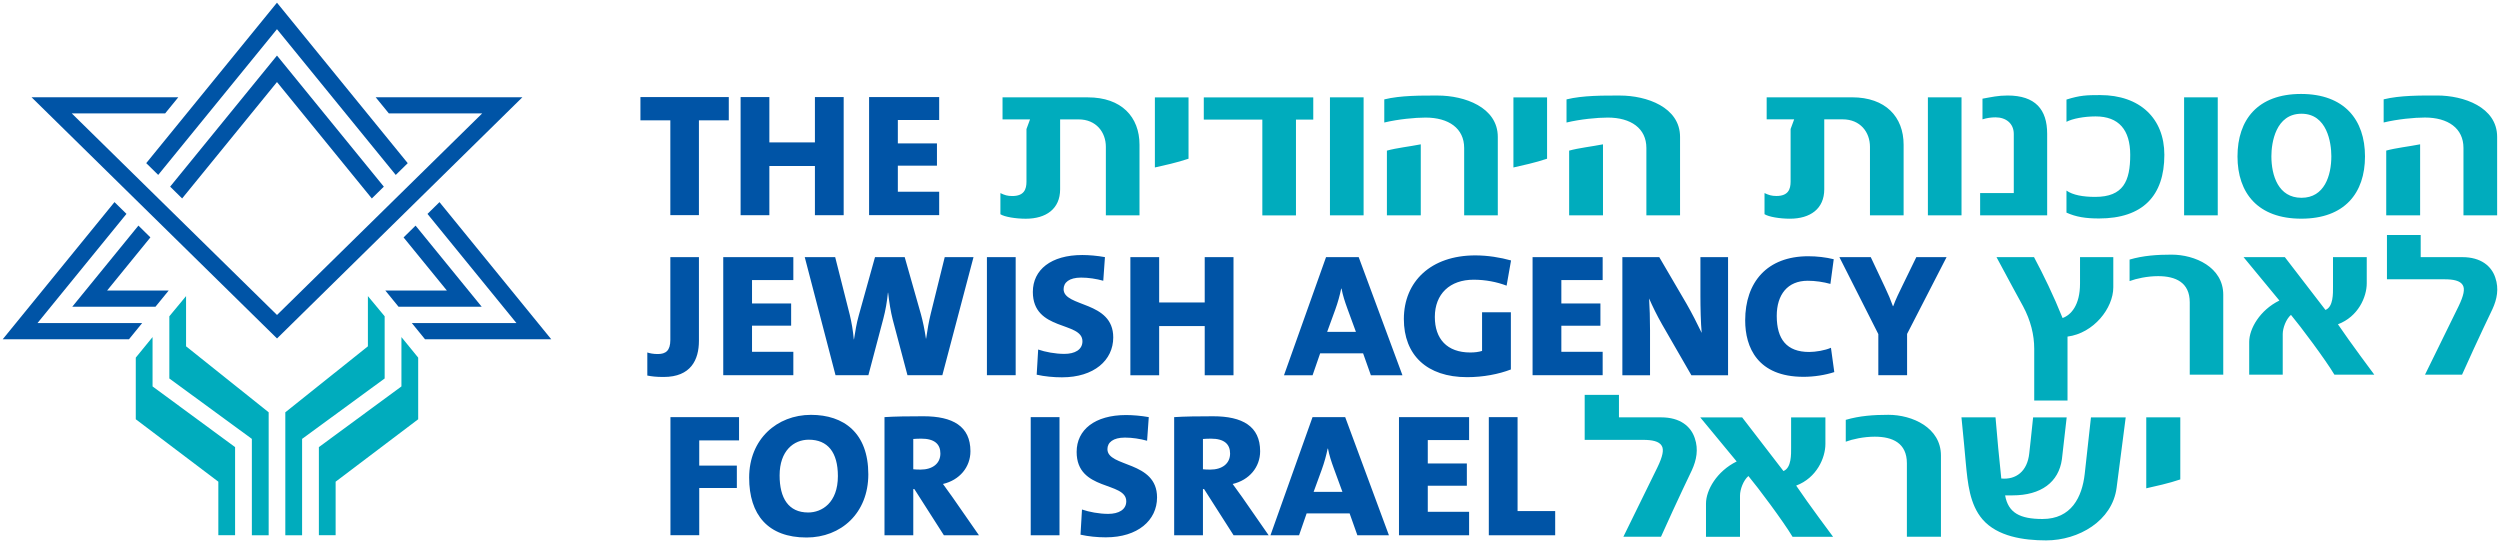 <?xml version="1.0" encoding="UTF-8" standalone="no"?>
<svg id="svg2" xmlns:rdf="http://www.w3.org/1999/02/22-rdf-syntax-ns#" xmlns="http://www.w3.org/2000/svg" xml:space="preserve" height="101" viewBox="0 0 464.935 101" width="464.94" version="1.1" xmlns:cc="http://creativecommons.org/ns#" xmlns:dc="http://purl.org/dc/elements/1.1/"><path id="path1066" d="m59.301 99.539h3.116v-9.956l15.354-11.612v-11.461l-3.116-3.821v9.175l-15.354 11.288v16.388zm12.233-29.153v-11.567l-3.116-3.751v9.339l-15.358 12.269v22.864h3.12v-17.919l15.354-11.234zm-27.815 29.153h-3.116v-9.956l-15.354-11.612v-11.461l3.12-3.821v9.175l15.349 11.288v16.388zm-12.229-29.153v-11.567l3.111-3.751v9.339l15.362 12.269v22.864h-3.125v-17.919l-15.349-11.234z" fill="#00acbd"/><path id="path1086" d="m77.286 41.961-2.233 2.193 8.052 9.876h-11.448l2.459 3.014h15.464l-12.295-15.083zm4.446-4.371-2.233 2.193 16.547 20.303h-19.455l2.455 3.014h23.476l-20.791-25.509zm-11.871-19.506 2.455 3.009h17.355l-38.155 37.484-38.169-37.484h17.36l2.455-3.009h-27.302l45.658 44.863 45.637-44.863h-27.293zm-18.352-7.751-19.867 24.377 2.228 2.197 17.639-21.647 17.64 21.652 2.232-2.197-19.871-24.382zm-24.316 20.008 2.228 2.188 22.087-27.102 22.091 27.107 2.228-2.188-24.32-29.846-24.315 29.841zm-13.751 26.701h15.473l2.455-3.009h-11.452l8.052-9.885-2.228-2.193-12.3 15.087zm-12.942 6.058h23.481l2.455-3.014h-19.468l16.551-20.311-2.228-2.188-20.791 25.513z" fill="#0054a6"/><path id="path1274" d="m463.54 57.475s-2.676 5.535-5.659 12.202h-6.889l6.232-12.699c0.968-2.002 1.23-3.249 0.786-3.955-0.479-0.834-1.753-1.083-3.422-1.083h-10.675v-8.234h6.276v4.115h7.736c3.467 0 5.442 1.66 6.143 3.826 0.701 2.042 0.311 3.999-0.528 5.828m-29.4 12.199c-1.665-2.792-6.365-9.077-8.078-11.114-0.919 0.79-1.531 2.455-1.531 3.578v7.537h-6.236v-6.081c0-2.455 1.975-5.912 5.615-7.701l-6.667-8.074h7.679l7.555 9.823c1.487-0.586 1.403-3.12 1.403-4.288v-5.535h6.276v4.869c0 2.539-1.58 6.201-5.358 7.621 2.153 3.205 6.756 9.366 6.756 9.366h-7.413zm-20.714 0h-6.188v-13.449c0-3.702-2.632-4.869-5.881-4.869-2.02 0-4.079 0.457-5.309 0.919v-3.999c2.543-0.75 5.135-0.919 7.812-0.919 4.341 0 9.61 2.33 9.61 7.453v14.905l-0.044-0.04zm-28.92-7.078v11.896h-6.192v-9.65c0-2.539-0.657-5.242-2.064-7.865 0 0-3.422-6.25-4.954-9.161h6.978c1.753 3.289 3.64 7.159 5.313 11.328 1.531-0.546 3.245-2.335 3.245-6.414v-4.914h6.188v5.619c0 3.875-3.644 8.536-8.513 9.161m59.272-22.554v-12.038c1.811-0.497 4.19-0.75 6.303-1.167v13.205h-6.303zm14.364 0v-12.535c0-3.64-2.854-5.65-7.177-5.65-1.944 0-5.069 0.297-7.666 0.923v-4.306c3.041-0.755 6.875-0.715 9.951-0.715 4.891 0 11.154 2.139 11.154 7.697v14.585h-6.263zm-30.12-18.891c-4.803 0-5.602 5.389-5.602 7.901 0 3.591 1.283 7.732 5.602 7.732 4.27 0 5.548-4.141 5.548-7.732 0-2.512-0.79-7.901-5.548-7.901m-0.044 19.517c-8.065 0-11.86-4.763-11.86-11.576s3.746-11.62 11.816-11.62c8.061 0 11.896 4.807 11.896 11.62 0 6.814-3.791 11.576-11.851 11.576m-21.791-22.569h6.258v21.945h-6.258v-21.945zm-15.839 22.53c-2.512 0-4.275-0.293-6.037-1.087v-4.097c1.19 0.834 3.085 1.172 5.335 1.172 5.242 0 6.52-2.929 6.52-7.821 0-4.638-2.117-7.146-6.436-7.146-2.157 0-4.323 0.422-5.419 1.003v-4.137c2.512-0.795 3.786-0.834 6.258-0.834 7.404 0 11.945 4.346 11.945 11.114 0 7.612-4.013 11.834-12.167 11.834m-22.094-0.588v-4.137h6.258v-10.994c0-1.962-1.46-3.089-3.396-3.089-0.839 0-1.629 0.124-2.424 0.373v-3.844c1.669-0.293 2.863-0.59 4.67-0.59 5.158 0 7.359 2.597 7.359 7.111v15.171h-12.468zm-9.716-21.943h6.254v21.945h-6.254v-21.945zm-10.773 21.943v-12.744c0-2.721-1.802-5.104-5.069-5.104h-3.431v13.005c0 3.631-2.601 5.473-6.392 5.473-1.851 0-3.924-0.337-4.718-0.839v-3.928c0.795 0.373 1.327 0.542 2.206 0.542 2.206 0 2.645-1.247 2.645-2.676v-9.779l0.661-1.798h-5.113v-4.097h15.864c6.258 0 9.605 3.64 9.605 8.824v13.121h-6.258zm-55.945 0.009v-12.038c1.806-0.502 4.181-0.755 6.294-1.172v13.21h-6.294zm14.364 0v-12.539c0-3.635-2.863-5.646-7.186-5.646-1.935 0-5.064 0.297-7.666 0.919v-4.301c3.045-0.755 6.875-0.715 9.96-0.715 4.891 0 11.154 2.135 11.154 7.697v14.585h-6.263zm-24.727-8.906v-13.036h6.258v11.407c-2.077 0.71-4.763 1.296-6.258 1.629m-23.529 8.906v-12.038c1.807-0.502 4.186-0.755 6.299-1.172v13.21h-6.299zm14.368 0v-12.539c0-3.635-2.867-5.646-7.186-5.646-1.94 0-5.069 0.297-7.67 0.919v-4.301c3.045-0.755 6.875-0.715 9.965-0.715 4.891 0 11.146 2.135 11.146 7.697v14.585h-6.254zm-24.96-21.945h6.258v21.945h-6.258v-21.945zm-6.321 4.139v17.808h-6.254v-17.808h-10.888v-4.137h20.36v4.137h-3.218zm-26.238 8.901v-13.036h6.258v11.407c-2.073 0.71-4.763 1.296-6.258 1.629m-9.117 8.906v-12.748c0-2.716-1.806-5.1-5.069-5.1h-3.436v13.001c0 3.635-2.606 5.473-6.392 5.473-1.851 0-3.92-0.333-4.714-0.834v-3.933c0.795 0.382 1.323 0.546 2.211 0.546 2.197 0 2.637-1.252 2.637-2.672v-9.783l0.661-1.798h-5.113v-4.097h15.868c6.258 0 9.605 3.635 9.605 8.82v13.125h-6.258zm193.49 50.761v-13.196h6.33v11.545c-2.095 0.719-4.816 1.314-6.33 1.651m-5.518-0.087c-0.799 6.134-7.04 9.774-13.107 9.774-4.194 0-9.055-0.719-11.816-3.897-2.406-2.792-2.765-6.76-3.12-10.484 0 0-0.577-6.427-0.808-8.5h6.334c0.311 3.72 0.67 7.652 1.074 11.372 2.716 0.257 4.851-1.309 5.202-4.691 0 0 0.493-4.394 0.715-6.68h6.245c-0.266 2.45-0.542 4.905-0.888 7.781-0.586 4.265-3.87 6.725-9.183 6.725h-1.38c0.581 3.258 2.765 4.394 6.96 4.394 5.348 0 7.355-4.057 7.843-8.371 0 0 0.981-8.713 1.163-10.529h6.463c-0.577 4.399-1.696 13.107-1.696 13.107m-32.711 9.097h-6.289v-13.667c0-3.764-2.672-4.945-5.974-4.945-2.051 0-4.146 0.462-5.393 0.932v-4.062c2.583-0.763 5.211-0.937 7.932-0.937 4.417 0 9.769 2.37 9.769 7.577v15.141l-0.044-0.04zm-27.557 0c-1.691-2.832-6.467-9.224-8.207-11.296-0.937 0.803-1.562 2.499-1.562 3.64v7.657h-6.325v-6.174c0-2.494 2.006-6.01 5.704-7.83l-6.773-8.198h7.794l7.679 9.978c1.514-0.595 1.425-3.174 1.425-4.354v-5.624h6.378v4.945c0 2.574-1.611 6.303-5.437 7.741 2.179 3.254 6.862 9.517 6.862 9.517h-7.537zm-18.71-12.397s-2.716 5.624-5.753 12.397h-6.995l6.33-12.903c0.981-2.029 1.247-3.298 0.803-4.017-0.493-0.848-1.78-1.101-3.48-1.101h-10.848v-8.367h6.374v4.181h7.861c3.524 0 5.531 1.687 6.245 3.888 0.71 2.073 0.311 4.062-0.537 5.921" fill="#00acbd"/><path id="path1352" d="m354.67 62.105v7.679h-5.348v-7.648l-7.24-14.315h5.832l2.637 5.593c0.621 1.305 1.101 2.441 1.478 3.515h0.067c0.448-1.234 1.101-2.57 1.789-3.968l2.503-5.14h5.628l-7.346 14.284zm-19.271 7.974c-8.544 0-10.839-5.5-10.839-10.484 0-7.124 4.079-11.94 11.732-11.94 1.611 0 3.293 0.195 4.736 0.555l-0.617 4.59c-1.305-0.36-2.783-0.586-4.221-0.586-3.742 0-5.761 2.57-5.761 6.538 0 4.332 1.847 6.707 6.037 6.707 1.198 0 2.947-0.293 4.044-0.781l0.621 4.523c-1.682 0.55-3.742 0.879-5.731 0.879m-20.848-0.295-5.455-9.467c-0.963-1.691-1.789-3.387-2.406-4.816 0.107 1.625 0.173 3.839 0.173 5.921v8.363h-5.145v-21.963h6.862l5.078 8.686c1.03 1.789 1.993 3.711 2.81 5.402-0.173-1.886-0.235-4.785-0.235-6.862v-7.226h5.14v21.963h-6.822zm-29.533 0v-21.963h13.036v4.261h-7.684v4.359h7.266v4.133h-7.266v4.851h7.684v4.359h-13.036zm-4.83-16.66c-1.815-0.688-3.906-1.105-6.139-1.105-4.394 0-7.208 2.632-7.208 6.929 0 4.07 2.264 6.605 6.587 6.605 0.826 0 1.58-0.093 2.197-0.293v-7.191h5.358v10.644c-2.273 0.874-5.149 1.429-8.14 1.429-7.506 0-11.762-4.137-11.762-10.804 0-6.995 5.042-11.842 13.281-11.842 2.33 0 4.691 0.391 6.654 0.941l-0.826 4.687zm-29.633 4.197c-0.448-1.238-0.821-2.344-1.065-3.644h-0.067c-0.24 1.203-0.617 2.574-1.101 3.906l-1.505 4.133h5.348l-1.611-4.394zm4.39 12.464-1.443-4.07h-7.99l-1.407 4.07h-5.317l7.821-21.967h6.072l8.136 21.967h-5.873zm-30.9-0.001v-9.144h-8.473v9.144h-5.353v-21.963h5.353v8.429h8.473v-8.429h5.353v21.963h-5.353zm-26.513 0.389c-1.616 0-3.258-0.16-4.736-0.488l0.275-4.683c1.305 0.457 3.191 0.812 4.874 0.812 1.958 0 3.36-0.781 3.36-2.344 0-3.742-9.224-1.82-9.224-9.175 0-4.133 3.391-6.867 9.188-6.867 1.238 0 2.783 0.129 4.221 0.391l-0.311 4.394c-1.3-0.36-2.739-0.586-4.115-0.586-2.228 0-3.262 0.91-3.262 2.148 0 3.413 9.232 2.113 9.232 8.98 0 4.261-3.604 7.417-9.503 7.417m-13.991-22.355h5.348v21.963h-5.348v-21.963zm-8.29 21.966h-6.485l-2.743-10.347c-0.373-1.469-0.652-3.187-0.857-5.011h-0.035c-0.169 1.691-0.444 3.285-0.857 4.847l-2.779 10.511h-6.108l-5.726-21.963h5.66l2.708 10.706c0.346 1.429 0.621 3.023 0.755 4.59h0.035c0.24-1.531 0.479-2.996 0.892-4.461l3.018-10.835h5.522l3.023 10.639c0.342 1.238 0.684 2.863 0.928 4.523h0.031c0.244-1.691 0.515-3.223 0.857-4.62l2.606-10.542h5.353l-5.797 21.963zm-40.747 0v-21.963h13.036v4.261h-7.684v4.359h7.275v4.133h-7.275v4.851h7.684v4.359h-13.036zm-11.072 0.324c-1.407 0-2.197-0.098-3.049-0.262v-4.292c0.475 0.164 1.127 0.289 1.953 0.289 1.474 0 2.33-0.617 2.33-2.632v-15.389h5.317v15.553c0 3.546-1.509 6.733-6.551 6.733m153.45 29.434v-21.967h5.348v17.475h6.995v4.492h-12.344zm-16.707 0v-21.967h13.041v4.265h-7.684v4.359h7.266v4.133h-7.266v4.847h7.684v4.363h-13.041zm-12.13-12.464c-0.448-1.234-0.826-2.339-1.07-3.644h-0.067c-0.24 1.203-0.613 2.57-1.096 3.906l-1.509 4.133h5.353l-1.611-4.394zm4.39 12.464-1.443-4.066h-7.99l-1.407 4.066h-5.317l7.821-21.967h6.072l8.132 21.967h-5.868zm-27.24-17.962c-0.55 0-1.167 0.036-1.478 0.062v5.633c0.275 0.036 0.826 0.062 1.341 0.062 2.264 0 3.707-1.136 3.707-2.992 0-1.727-1.065-2.765-3.569-2.765m4.217 17.964-5.486-8.589h-0.209v8.589h-5.353v-21.967c1.957-0.129 4.461-0.16 7.24-0.16 5.455 0 8.749 1.851 8.749 6.503 0 2.965-2.029 5.371-5.109 6.09 0.617 0.843 1.198 1.656 1.784 2.472l4.905 7.062h-6.52zm-23.731 0.39c-1.616 0-3.262-0.164-4.736-0.493l0.275-4.683c1.3 0.453 3.191 0.812 4.874 0.812 1.953 0 3.36-0.781 3.36-2.339 0-3.742-9.228-1.824-9.228-9.179 0-4.133 3.391-6.862 9.193-6.862 1.234 0 2.779 0.129 4.221 0.386l-0.311 4.394c-1.3-0.355-2.743-0.586-4.115-0.586-2.228 0-3.262 0.914-3.262 2.148 0 3.418 9.228 2.117 9.228 8.98 0 4.265-3.6 7.421-9.499 7.421m-13.996-22.355h5.353v21.967h-5.353v-21.967zm-20.368 4.002c-0.55 0-1.167 0.036-1.474 0.062v5.633c0.275 0.036 0.821 0.062 1.336 0.062 2.264 0 3.707-1.136 3.707-2.992 0-1.727-1.065-2.765-3.569-2.765m4.217 17.964-5.49-8.589h-0.2v8.589h-5.353v-21.967c1.953-0.129 4.456-0.16 7.24-0.16 5.455 0 8.744 1.851 8.744 6.503 0 2.965-2.024 5.371-5.109 6.09 0.617 0.843 1.203 1.656 1.78 2.472l4.909 7.062h-6.52zm-25.13-17.768c-2.783 0-5.419 2.051-5.419 6.64 0 4.226 1.647 6.898 5.313 6.898 2.539 0 5.526-1.789 5.526-6.769 0-4.425-1.886-6.769-5.419-6.769m-0.413 18.19c-7.169 0-10.671-4.23-10.671-11.132 0-7.155 5.18-11.678 11.496-11.678 6.103 0 10.666 3.351 10.666 11.061 0 7.226-5.078 11.749-11.492 11.749m-19.953-18.057v4.683h6.995v4.163h-6.995v8.789h-5.353v-21.967h12.757v4.332h-7.404zm31.588-41.89v-21.963h13.036v4.261h-7.688v4.359h7.275v4.133h-7.275v4.851h7.688v4.359h-13.036zm-10.074 0v-9.144h-8.473v9.144h-5.348v-21.963h5.348v8.425h8.473v-8.425h5.348v21.963h-5.348zm-21.572-17.637v17.635h-5.317v-17.635h-5.561v-4.328h16.432v4.328h-5.553z" fill="#0054a6"/></svg>
